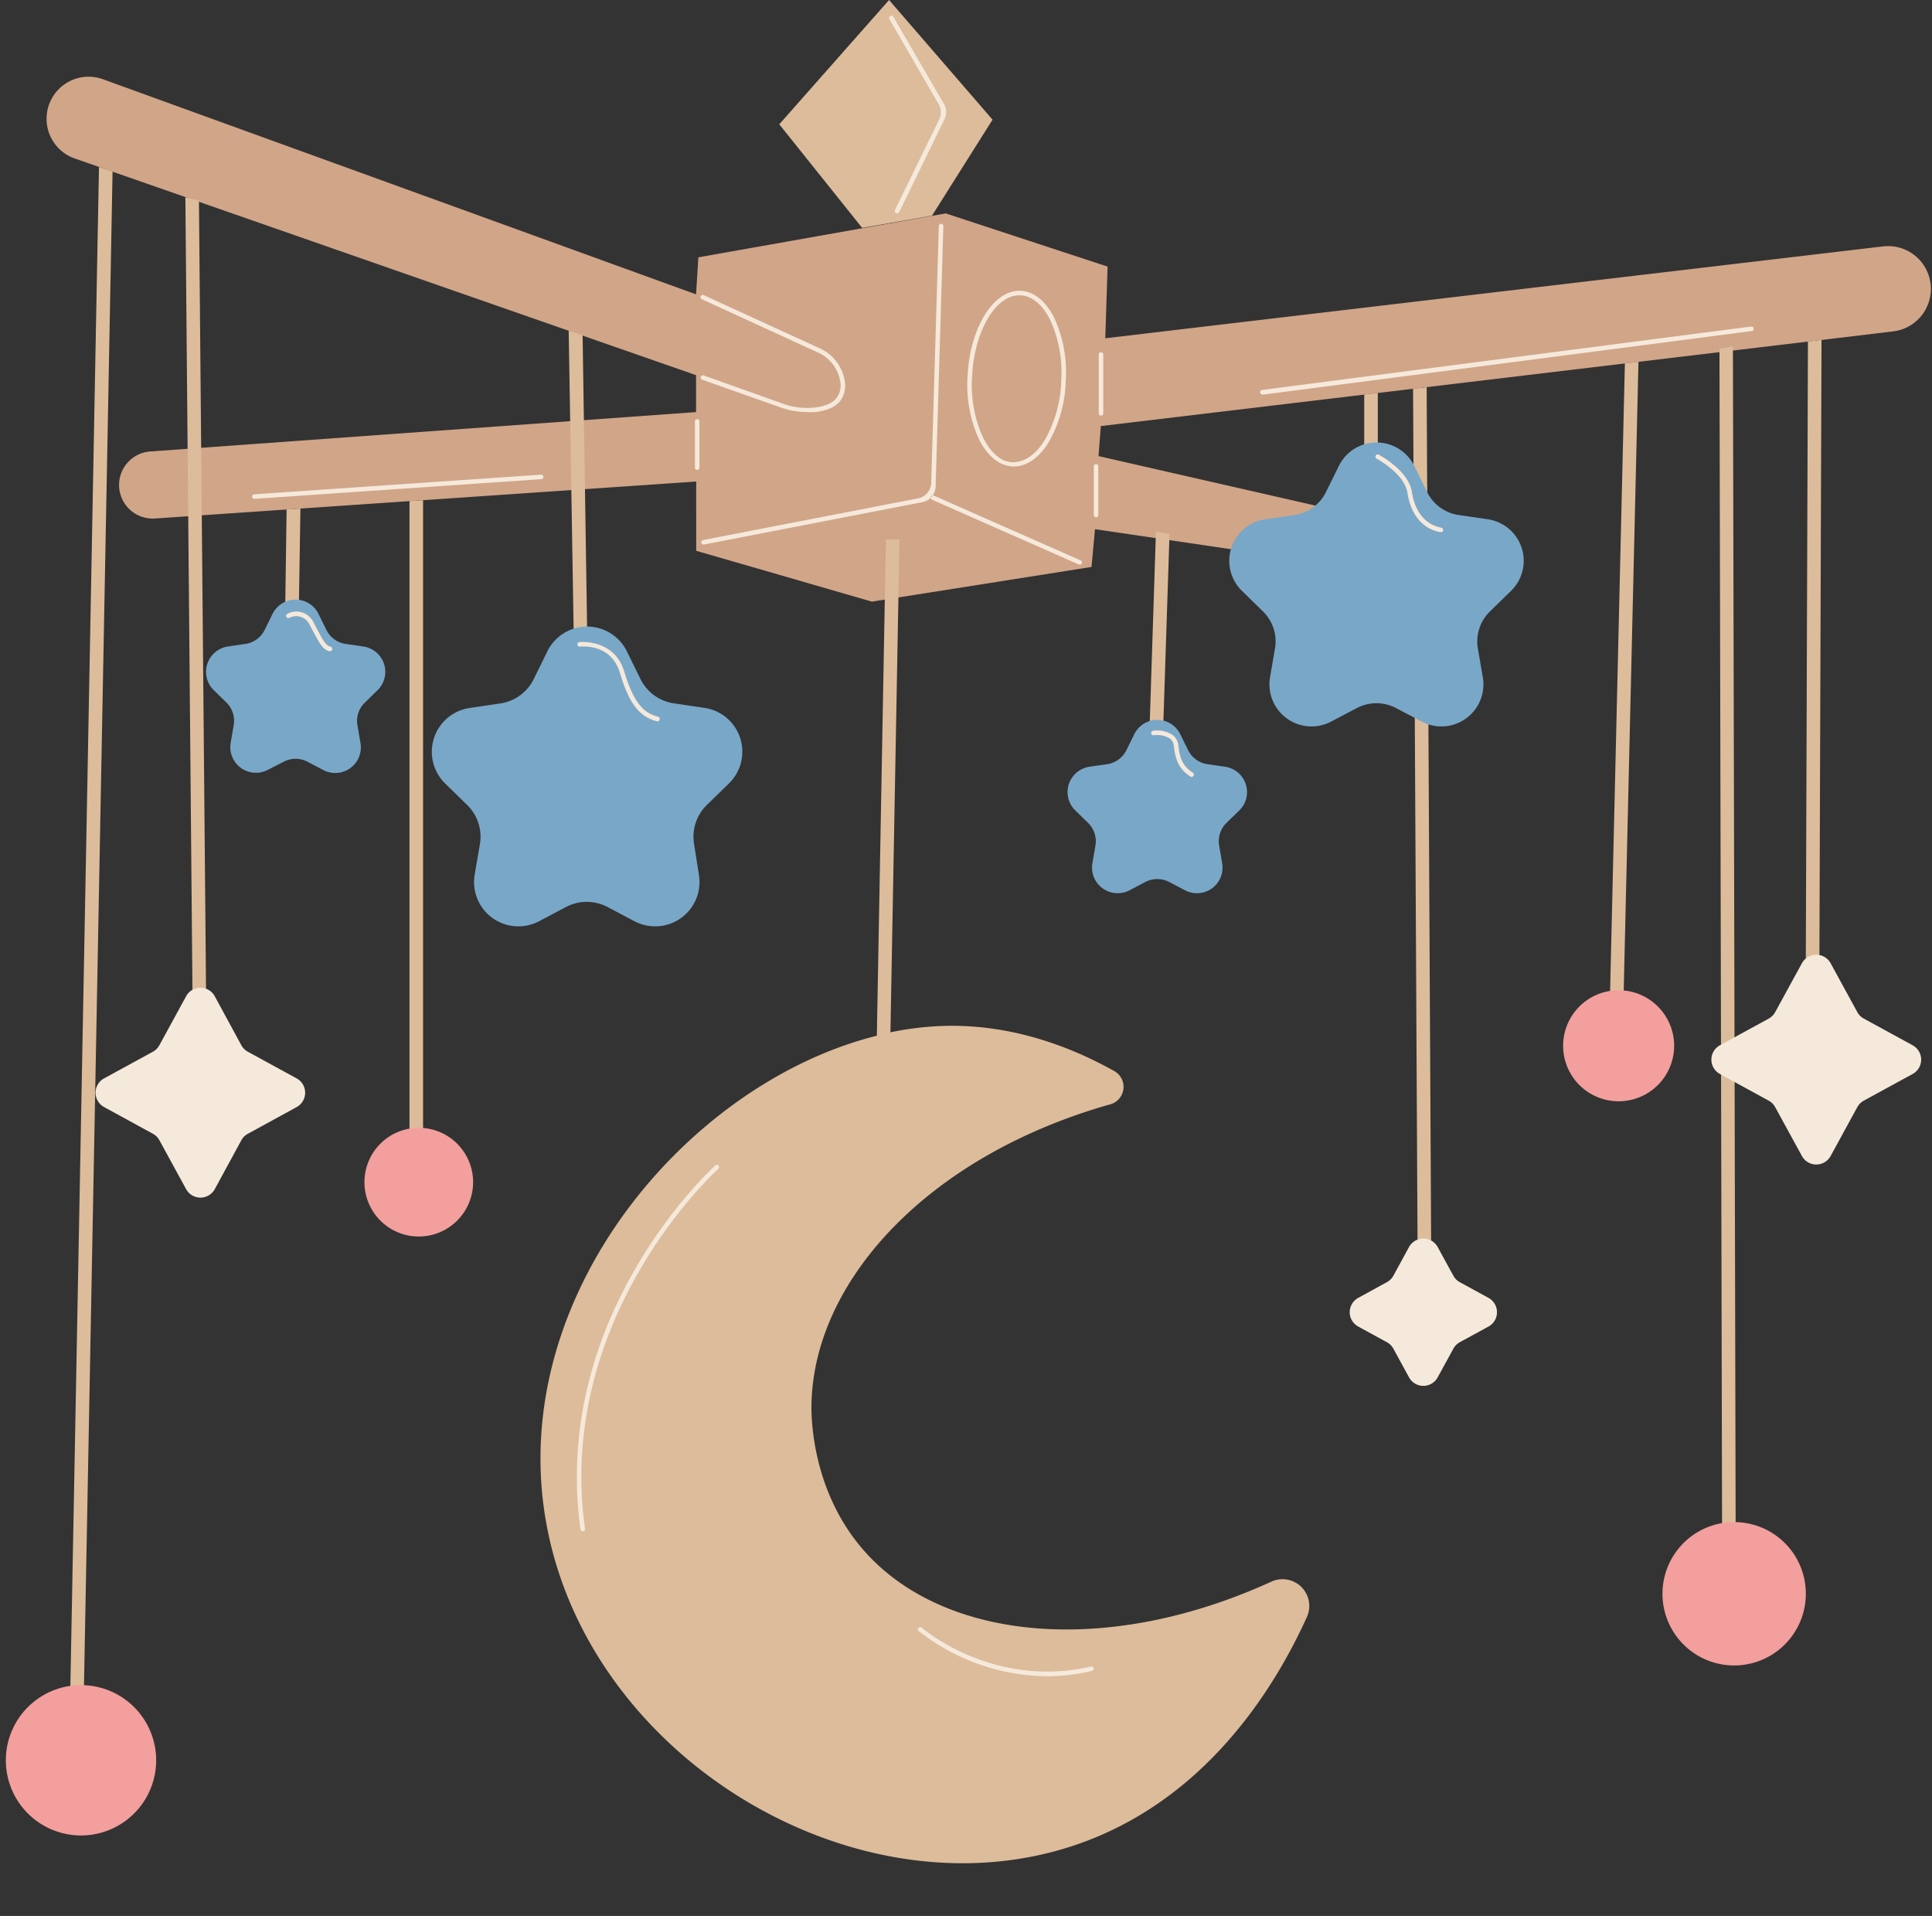 <?xml version="1.0" encoding="UTF-8"?><svg xmlns="http://www.w3.org/2000/svg" xmlns:xlink="http://www.w3.org/1999/xlink" height="423.1" preserveAspectRatio="xMidYMid meet" version="1.0" viewBox="-1.3 0.0 426.7 423.1" width="426.7" zoomAndPan="magnify"><rect x="-1.3" y="0.0" width="426.7" height="423.1" fill="#333333" stroke="none"/><g data-name="22"><g id="change1_1"><path d="M425.14,63.29h0a9.45,9.45,0,0,1-8.31,9.89l-175,20.91-.51,6.63,53.39,12.18a5.92,5.92,0,0,1,4.6,6h0a5.91,5.91,0,0,1-7,5.57l-51.77-7.61-.77,8.34-48.51,7.66-38.8-11.23V106.34L32.93,114.5A7.43,7.43,0,0,1,25,107.35h0a7.42,7.42,0,0,1,6.88-7.65L152.43,91V82.85L15.21,35a9.28,9.28,0,0,1-6-10.79h0a9.28,9.28,0,0,1,12.23-6.71L152.43,65l.51-8.17,54.63-9.7,35.75,11.74-.51,15.83L414.6,54.41A9.45,9.45,0,0,1,425.14,63.29Z" fill="#d1a588"/></g><g id="change2_1"><path d="M65.05,112.31l-.49,31.33-3,0L62,112.51ZM310.79,85.84l1,191.06h3l-1-191.4ZM189.11,50.32l-18.3-22.87L195.06,0l22.85,26.43-13.37,21.2ZM20.56,36.88l3,1L17.07,381.6l-3-.05Zm68.58,73.78,3-.2v145h-3Zm166.4,51.9-3-.1L254,117.38l3,.55ZM300,87.13l3-.36v11.4h-3Zm57.57-6.88,3-.36-3.45,147-3-.07Zm23.86-3.76.62,268.44h-3L378.46,77ZM401,75.06l-.48,140.05h-3L398,75.42ZM279.51,349.27a5.91,5.91,0,0,1,7.82,7.84c-7.37,16.26-22.88,41-51.67,50.51-46.72,15.44-103.62-17.37-115.4-66.9-12.28-51.6,29.22-101.32,72.1-112l2-109.6,3,0-2,108.85a67.74,67.74,0,0,1,11.41-1.4c7.68-.27,21.37.65,38,9.94a4,4,0,0,1-.85,7.36c-39.68,11.19-65.44,38.51-66,66.2-.05,2.38-.14,19.41,12,32.81C207.45,362.28,243.14,365.89,279.51,349.27ZM42.64,44.3l1.67,186.11-3,0L39.64,43.56Zm82.75,94.58L124.3,73l3.07,1,1,64.85Z" fill="#ddbc9b"/></g><g id="change3_1"><path d="M33.19,388.72A16.6,16.6,0,1,1,16.6,372.13,16.6,16.6,0,0,1,33.19,388.72Zm58-139.66a12,12,0,1,0,12,12A12,12,0,0,0,91.15,249.06Zm265-30.38a12.26,12.26,0,1,0,12.26,12.26A12.26,12.26,0,0,0,356.17,218.68ZM384.1,336.31a15.83,15.83,0,1,0,13.25,18.05A15.81,15.81,0,0,0,384.1,336.31Z" fill="#f39f9d"/></g><g id="change4_1"><path d="M69.05,135.58l1.74,3.53a5.67,5.67,0,0,0,4.26,3.09l3.9.57a5.66,5.66,0,0,1,3.14,9.65l-2.82,2.75a5.62,5.62,0,0,0-1.63,5l.67,3.88a5.66,5.66,0,0,1-8.21,6l-3.49-1.83a5.63,5.63,0,0,0-5.26,0L57.86,170a5.66,5.66,0,0,1-8.21-6l.67-3.88a5.67,5.67,0,0,0-1.63-5l-2.82-2.75A5.66,5.66,0,0,1,49,142.77l3.89-.57a5.65,5.65,0,0,0,4.26-3.09l1.74-3.53A5.66,5.66,0,0,1,69.05,135.58Zm50.52,8.3-3,6.1a9.8,9.8,0,0,1-7.37,5.36l-6.74,1A9.78,9.78,0,0,0,97,173l4.87,4.76a9.79,9.79,0,0,1,2.82,8.66l-1.15,6.71a9.79,9.79,0,0,0,14.2,10.32l6-3.17a9.84,9.84,0,0,1,9.11,0l6,3.17a9.79,9.79,0,0,0,14.2-10.32L152,186.43a9.79,9.79,0,0,1,2.81-8.66l4.88-4.76a9.78,9.78,0,0,0-5.42-16.69l-6.74-1a9.8,9.8,0,0,1-7.37-5.36l-3-6.1A9.78,9.78,0,0,0,119.57,143.88Zm129.65,18.25-1.74,3.53a5.67,5.67,0,0,1-4.26,3.1l-3.89.56a5.66,5.66,0,0,0-3.14,9.65l2.82,2.75a5.68,5.68,0,0,1,1.63,5l-.67,3.88a5.66,5.66,0,0,0,8.21,6l3.48-1.83a5.7,5.7,0,0,1,5.27,0l3.49,1.83a5.65,5.65,0,0,0,8.2-6l-.66-3.88a5.63,5.63,0,0,1,1.63-5l2.82-2.75a5.66,5.66,0,0,0-3.14-9.65l-3.9-.56a5.68,5.68,0,0,1-4.26-3.1l-1.74-3.53A5.66,5.66,0,0,0,249.22,162.13Zm45.19-59.26-2.86,5.79a9.27,9.27,0,0,1-7,5.08l-6.39.93A9.27,9.27,0,0,0,273,130.49l4.62,4.51a9.25,9.25,0,0,1,2.67,8.21l-1.09,6.36a9.29,9.29,0,0,0,13.47,9.79l5.71-3a9.27,9.27,0,0,1,8.63,0l5.72,3a9.28,9.28,0,0,0,13.46-9.79l-1.09-6.36A9.25,9.25,0,0,1,327.8,135l4.62-4.51a9.27,9.27,0,0,0-5.14-15.82l-6.39-.93a9.31,9.31,0,0,1-7-5.08l-2.85-5.79A9.28,9.28,0,0,0,294.41,102.87Z" fill="#79a7c8"/></g><g id="change5_1"><path d="M403,212.7l5.9,10.8a3.63,3.63,0,0,0,1.44,1.44l10.8,5.9a3.61,3.61,0,0,1,0,6.32l-10.8,5.9a3.63,3.63,0,0,0-1.44,1.44L403,255.3a3.61,3.61,0,0,1-6.32,0l-5.91-10.8a3.6,3.6,0,0,0-1.43-1.44l-10.8-5.9a3.61,3.61,0,0,1,0-6.32l10.8-5.9a3.6,3.6,0,0,0,1.43-1.44l5.91-10.8A3.61,3.61,0,0,1,403,212.7Zm-98,70.45-6.33,3.47a3.6,3.6,0,0,0,0,6.32L305,296.4a3.6,3.6,0,0,1,1.44,1.43l3.46,6.34a3.6,3.6,0,0,0,6.32,0l3.47-6.34a3.58,3.58,0,0,1,1.43-1.43l6.34-3.46a3.61,3.61,0,0,0,0-6.32l-6.34-3.47a3.58,3.58,0,0,1-1.43-1.43l-3.47-6.34a3.61,3.61,0,0,0-6.32,0l-3.46,6.34A3.6,3.6,0,0,1,305,283.15ZM32.48,232.25l-10.8,5.9a3.6,3.6,0,0,0,0,6.32l10.8,5.91a3.58,3.58,0,0,1,1.43,1.43l5.9,10.8a3.61,3.61,0,0,0,6.32,0L52,251.81a3.52,3.52,0,0,1,1.43-1.43l10.8-5.91a3.61,3.61,0,0,0,0-6.32l-10.8-5.9A3.58,3.58,0,0,1,52,230.82L46.13,220a3.6,3.6,0,0,0-6.32,0l-5.9,10.8A3.64,3.64,0,0,1,32.48,232.25Zm121.6-112a.5.5,0,0,1-.49-.4.51.51,0,0,1,.4-.59l47.46-9.2a3.61,3.61,0,0,0,2.91-3.43l1.69-56.72a.54.54,0,0,1,.52-.49.5.5,0,0,1,.48.52l-1.71,57.52a3.61,3.61,0,0,1-2.91,3.43l-48.25,9.36Zm83.57,4.17a.49.49,0,0,0-.26-.65L205,109.46a.5.5,0,1,0-.41.91L237,124.67a.48.48,0,0,0,.2,0A.5.5,0,0,0,237.65,124.41Zm-84.47-21.13V93.06a.5.5,0,0,0-1,0v10.22a.5.5,0,0,0,1,0Zm89.19-12v-13a.5.5,0,0,0-.5-.5.5.5,0,0,0-.5.5v13a.51.51,0,0,0,.5.5A.5.5,0,0,0,242.37,91.28Zm-1.1,22.46V103a.5.5,0,0,0-.5-.5.5.5,0,0,0-.5.5v10.72a.5.5,0,0,0,.5.5A.5.5,0,0,0,241.27,113.74ZM230.36,97.57a28.77,28.77,0,0,0,3.72-13.45,28.84,28.84,0,0,0-2.46-13.75c-1.87-3.83-4.53-6-7.48-6.15-6-.3-11.25,8.2-11.75,18.89a29,29,0,0,0,2.46,13.75c1.88,3.83,4.54,6,7.49,6.15h.29C225.48,103,228.22,101.1,230.36,97.57Zm-6.27-32.35c2.57.12,4.93,2.1,6.63,5.59a27.82,27.82,0,0,1,2.36,13.26h0a27.9,27.9,0,0,1-3.57,13c-2,3.32-4.54,5-7.12,5s-4.93-2.1-6.64-5.59a27.94,27.94,0,0,1-2.36-13.26c.46-10,5.12-18,10.45-18ZM178.73,91c2.68-.3,4.58-1.17,5.63-2.58a5.7,5.7,0,0,0,.86-4.52,9.51,9.51,0,0,0-5.52-7l-25.53-11.7a.5.5,0,1,0-.42.9l25.53,11.71A8.51,8.51,0,0,1,184.23,84a4.7,4.7,0,0,1-.67,3.75C182.68,89,181,89.71,178.62,90a15.86,15.86,0,0,1-7.12-.9l-17.38-6.19a.49.49,0,0,0-.63.3.49.49,0,0,0,.3.64L171.17,90a17.32,17.32,0,0,0,5.83,1A14.22,14.22,0,0,0,178.73,91ZM54.93,110.16l63.32-4.34a.5.5,0,0,0,.46-.54.49.49,0,0,0-.53-.46l-63.32,4.34a.51.51,0,0,0-.47.53.5.5,0,0,0,.5.47Zm222.67-23,108-14.05a.5.5,0,0,0-.13-1l-108,14a.5.5,0,0,0,.06,1ZM197.3,46.82l10-20.48a3.58,3.58,0,0,0-.12-3.38L196,3.71a.52.52,0,0,0-.69-.19.51.51,0,0,0-.18.69L206,23a3.59,3.59,0,0,1,.13,3.38l-9.77,20a.51.51,0,0,0,.23.67.59.59,0,0,0,.22.05A.51.51,0,0,0,197.3,46.82ZM127.47,338.15a.49.49,0,0,0,.43-.56c-6.52-46.92,29.09-79.15,29.45-79.47a.5.5,0,1,0-.66-.75c-.36.32-36.38,32.9-29.78,80.36a.5.5,0,0,0,.49.43ZM239.86,369a.5.5,0,0,0,.37-.6.49.49,0,0,0-.6-.37c-21.57,5-37.19-8.44-37.34-8.57a.51.51,0,0,0-.71,0,.51.51,0,0,0,0,.71A46.63,46.63,0,0,0,230,370.18,43.72,43.72,0,0,0,239.86,369ZM144.4,158.9a.51.51,0,0,0-.36-.62c-3.06-.82-5.27-2.73-7.48-10s-9.83-6.49-9.9-6.48a.5.5,0,0,0-.43.56.5.5,0,0,0,.56.43c.27,0,6.84-.79,8.82,5.78,2,6.76,4.25,9.67,8.18,10.72l.13,0A.5.5,0,0,0,144.4,158.9ZM72.07,143.35a.51.51,0,0,0-.42-.57c-1-.14-1.74-1.61-3-4l-.7-1.32a4.19,4.19,0,0,0-5.78-1.91.5.5,0,0,0,.46.89,3.24,3.24,0,0,1,4.44,1.5l.7,1.31c1.43,2.71,2.29,4.34,3.75,4.56h.08A.5.5,0,0,0,72.07,143.35Zm190.21,28a.51.51,0,0,0-.12-.7c-1.83-1.25-2.83-2.52-3.19-5.94a3.41,3.41,0,0,0-1.31-2.43,6.35,6.35,0,0,0-4.29-.9.5.5,0,0,0-.42.57.51.51,0,0,0,.57.42,5.45,5.45,0,0,1,3.53.7,2.39,2.39,0,0,1,.92,1.75c.4,3.76,1.63,5.29,3.62,6.66a.49.49,0,0,0,.69-.13Zm55.15-54.24a.5.5,0,0,0-.4-.58c-3.48-.63-5.84-3.49-6.49-7.84-.71-4.74-7.06-8.14-7.33-8.28a.5.5,0,0,0-.46.89c.06,0,6.16,3.3,6.8,7.54.72,4.8,3.38,8,7.3,8.68h.09A.5.5,0,0,0,317.43,117.15Z" fill="#f5e9db"/></g></g></svg>